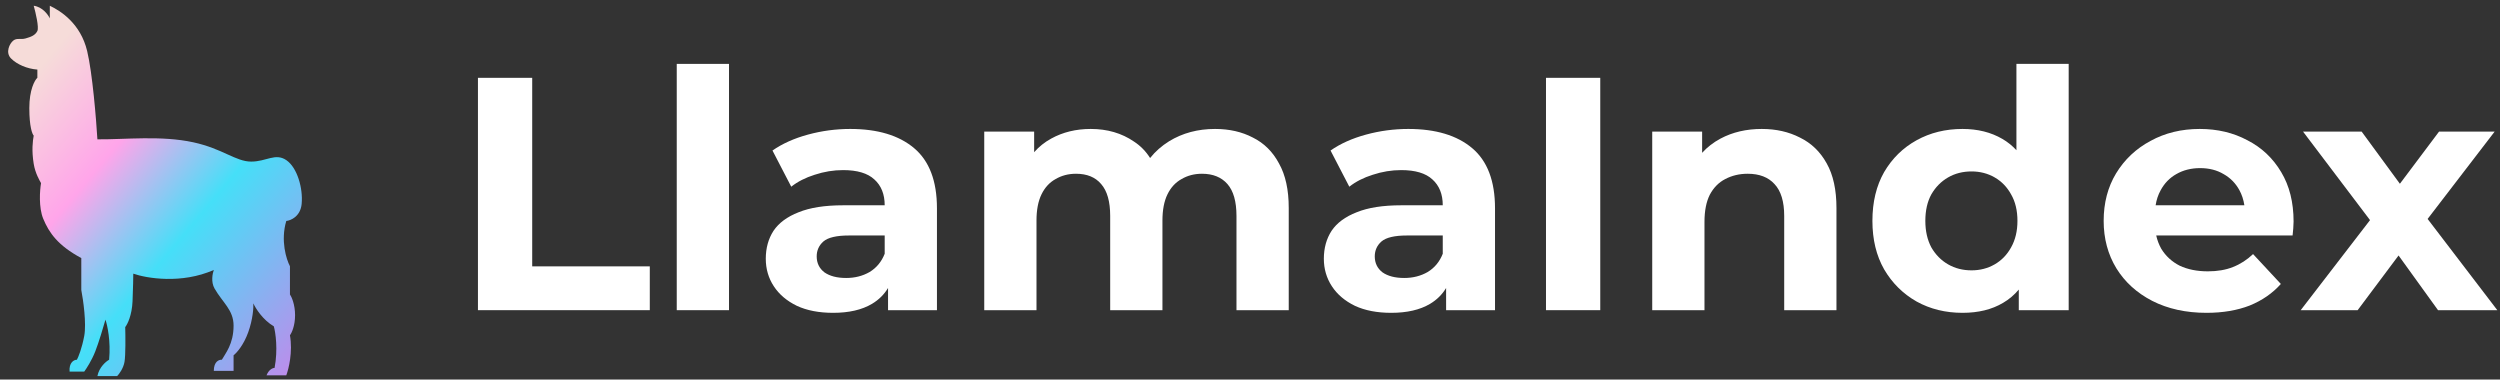 <svg width="494" height="75" viewBox="0 0 494 75" fill="none" xmlns="http://www.w3.org/2000/svg">
<rect x="0" y="0" width="494" height="75" fill="#333333" stroke="none"/>
<g clip-path="url(#clip0_244_127)">
<path d="M42.248 53.341C35.883 56.157 28.988 55.003 26.335 54.074C26.335 54.71 26.306 56.684 26.191 59.5C26.075 62.315 25.178 64.095 24.744 64.632C24.792 66.392 24.831 70.234 24.6 71.525C24.368 72.815 23.539 73.92 23.153 74.311H19.247C19.594 72.551 20.935 71.427 21.561 71.085C21.909 67.448 21.224 64.29 20.838 63.166C20.453 64.535 19.507 67.712 18.813 69.472C18.119 71.231 17.077 72.844 16.643 73.431H13.75C13.605 71.671 14.569 71.085 15.196 71.085C15.486 70.547 16.18 68.856 16.643 66.392C17.106 63.928 16.45 59.304 16.064 57.3V50.995C11.435 48.502 9.699 46.009 8.542 43.223C7.616 40.994 7.867 37.602 8.108 36.184C7.818 35.646 6.975 34.28 6.661 32.371C6.227 29.732 6.468 27.825 6.661 26.799C6.372 26.506 5.793 25.01 5.793 21.373C5.793 17.736 6.854 15.85 7.384 15.361V13.748C5.359 13.601 3.334 12.721 2.177 11.548C1.019 10.375 1.887 8.615 2.611 8.029C3.334 7.442 4.057 7.882 5.07 7.589C6.083 7.296 6.95 7.002 7.384 6.122C7.732 5.419 7.047 2.505 6.661 1.137C8.397 1.371 9.506 2.896 9.844 3.63V1.137C12.014 2.163 15.92 4.656 17.222 10.082C18.263 14.422 19.006 23.524 19.247 27.532C24.792 27.581 31.833 26.736 38.198 28.119C43.984 29.376 46.588 31.931 49.626 31.931C52.664 31.931 54.4 30.172 56.57 31.638C58.74 33.105 59.898 37.211 59.608 40.29C59.377 42.754 57.486 43.565 56.57 43.663C55.413 47.534 56.57 51.239 57.294 52.608V58.18C57.631 58.669 58.306 60.175 58.306 62.286C58.306 64.398 57.631 65.805 57.294 66.245C57.872 69.53 57.052 72.893 56.57 74.164H52.664C53.127 72.991 53.918 72.698 54.256 72.698C54.95 69.061 54.449 65.708 54.111 64.486C51.912 63.195 50.494 60.917 50.06 59.94C50.109 60.771 49.974 63.078 49.048 65.659C48.122 68.24 46.733 69.765 46.154 70.205V73.284H42.248C42.248 71.407 43.309 71.036 43.84 71.085C44.515 69.862 46.154 68.005 46.154 64.339C46.154 61.246 43.984 59.793 42.393 57.007C41.637 55.683 42.007 54.025 42.248 53.341Z" fill="url(#paint0_linear_244_127)"/>
<path d="M133.725 61.291V12.625H144.051V61.291H133.725Z" fill="white"/>
<path fill-rule="evenodd" clip-rule="evenodd" d="M387.792 61.815C384.436 61.815 381.414 61.072 378.724 59.585C376.032 58.055 373.892 55.934 372.303 53.223C370.76 50.513 369.988 47.321 369.988 43.648C369.988 39.931 370.76 36.717 372.303 34.007C373.892 31.295 376.032 29.197 378.724 27.71C381.414 26.223 384.436 25.48 387.792 25.48C390.792 25.48 393.419 26.136 395.669 27.448C396.701 28.05 397.628 28.795 398.446 29.684V12.625H408.772V61.291H398.912V57.216C398.022 58.281 396.985 59.158 395.802 59.848C393.594 61.16 390.924 61.815 387.792 61.815ZM389.58 53.42C391.256 53.42 392.776 53.027 394.146 52.24C395.514 51.453 396.594 50.338 397.388 48.895C398.227 47.408 398.647 45.659 398.647 43.648C398.647 41.593 398.227 39.844 397.388 38.401C396.594 36.958 395.514 35.843 394.146 35.056C392.776 34.269 391.256 33.875 389.58 33.875C387.859 33.875 386.312 34.269 384.946 35.056C383.578 35.843 382.474 36.958 381.637 38.401C380.842 39.844 380.446 41.593 380.446 43.648C380.446 45.659 380.842 47.408 381.637 48.895C382.474 50.338 383.578 51.453 384.946 52.24C386.312 53.027 387.859 53.42 389.58 53.42Z" fill="white"/>
<path fill-rule="evenodd" clip-rule="evenodd" d="M425.28 59.454C428.37 61.028 431.944 61.815 436.003 61.815C439.224 61.815 442.07 61.334 444.542 60.372C447.012 59.366 449.064 57.945 450.697 56.109L445.204 50.206C444.013 51.343 442.69 52.195 441.233 52.764C439.82 53.332 438.166 53.617 436.268 53.617C434.15 53.617 432.296 53.245 430.708 52.502C429.164 51.715 427.95 50.599 427.068 49.157C426.611 48.347 426.279 47.472 426.07 46.533H453.015L453.034 46.338C453.07 45.96 453.109 45.566 453.147 45.156C453.19 44.631 453.212 44.172 453.212 43.778C453.212 39.974 452.396 36.717 450.764 34.006C449.13 31.251 446.903 29.152 444.078 27.709C441.298 26.223 438.166 25.48 434.679 25.48C431.06 25.48 427.818 26.267 424.95 27.841C422.08 29.371 419.807 31.514 418.131 34.268C416.497 36.979 415.684 40.105 415.684 43.647C415.684 47.145 416.521 50.272 418.199 53.026C419.875 55.737 422.235 57.88 425.28 59.454ZM425.952 40.565C426.123 39.471 426.451 38.488 426.936 37.613C427.686 36.214 428.722 35.143 430.046 34.399C431.414 33.612 432.98 33.219 434.746 33.219C436.51 33.219 438.056 33.612 439.38 34.399C440.704 35.143 441.74 36.192 442.49 37.548C442.986 38.447 443.32 39.453 443.488 40.565H425.952Z" fill="white"/>
<path d="M468.317 43.494L454.616 61.292H465.869L473.957 50.483L481.755 61.292H493.472L479.696 43.262L492.942 26.006H481.955L474.218 36.311L466.663 26.006H455.081L468.317 43.494Z" fill="white"/>
<path d="M355.668 27.185C353.462 26.048 350.948 25.48 348.122 25.48C345.077 25.48 342.365 26.113 339.982 27.381C338.576 28.13 337.362 29.068 336.341 30.197V26.004H326.479V61.29H336.805V43.844C336.805 41.658 337.157 39.865 337.864 38.466C338.613 37.066 339.627 36.039 340.909 35.383C342.233 34.684 343.712 34.334 345.343 34.334C347.638 34.334 349.404 35.011 350.638 36.367C351.919 37.722 352.558 39.821 352.558 42.663V61.29H362.884V41.089C362.884 37.504 362.244 34.574 360.964 32.301C359.684 29.983 357.918 28.278 355.668 27.185Z" fill="white"/>
<path d="M305.488 61.29V15.379H316.211V61.29H305.488Z" fill="white"/>
<path fill-rule="evenodd" clip-rule="evenodd" d="M285.751 56.906V61.29H295.415V41.155C295.415 35.777 293.914 31.82 290.914 29.284C287.914 26.747 283.7 25.48 278.273 25.48C275.448 25.48 272.668 25.851 269.932 26.595C267.196 27.338 264.858 28.387 262.916 29.743L266.623 36.892C267.902 35.886 269.446 35.099 271.256 34.531C273.11 33.918 274.984 33.612 276.882 33.612C279.662 33.612 281.715 34.224 283.038 35.449C284.404 36.673 285.089 38.378 285.089 40.565H276.882C273.262 40.565 270.33 41.024 268.08 41.942C265.828 42.816 264.172 44.041 263.114 45.615C262.1 47.189 261.592 49.025 261.592 51.124C261.592 53.135 262.122 54.95 263.182 56.568C264.24 58.186 265.762 59.476 267.748 60.437C269.732 61.356 272.116 61.815 274.896 61.815C278.028 61.815 280.588 61.225 282.574 60.044C283.914 59.247 284.974 58.201 285.751 56.906ZM285.089 46.533H278.008C275.58 46.533 273.904 46.927 272.978 47.714C272.094 48.501 271.654 49.484 271.654 50.665C271.654 51.977 272.16 53.026 273.174 53.813C274.234 54.556 275.668 54.928 277.478 54.928C279.199 54.928 280.743 54.535 282.112 53.748C283.478 52.917 284.472 51.715 285.089 50.14V46.533Z" fill="white"/>
<path d="M240.092 25.48C242.914 25.48 245.407 26.048 247.57 27.185C249.776 28.278 251.496 29.983 252.732 32.301C254.012 34.574 254.654 37.504 254.654 41.089V61.29H244.328V42.663C244.328 39.821 243.731 37.722 242.54 36.367C241.348 35.011 239.672 34.334 237.509 34.334C236.008 34.334 234.664 34.684 233.472 35.383C232.281 36.039 231.354 37.045 230.692 38.4C230.031 39.755 229.699 41.483 229.699 43.582V61.29H219.373V42.663C219.373 39.821 218.778 37.722 217.587 36.367C216.437 35.011 214.785 34.334 212.621 34.334C211.121 34.334 209.777 34.684 208.584 35.383C207.393 36.039 206.466 37.045 205.804 38.4C205.142 39.755 204.811 41.483 204.811 43.582V61.29H194.486V26.004H204.348V30.075C205.306 28.983 206.431 28.085 207.724 27.381C210.019 26.113 212.621 25.48 215.533 25.48C218.799 25.48 221.645 26.31 224.074 27.972C225.364 28.817 226.427 29.901 227.26 31.225C228.285 29.934 229.54 28.828 231.022 27.906C233.67 26.288 236.692 25.48 240.092 25.48Z" fill="white"/>
<path fill-rule="evenodd" clip-rule="evenodd" d="M175.477 56.906V61.29H185.141V41.155C185.141 35.777 183.64 31.82 180.64 29.284C177.639 26.747 173.425 25.48 167.997 25.48C165.174 25.48 162.394 25.851 159.657 26.595C156.922 27.338 154.584 28.387 152.641 29.743L156.349 36.892C157.628 35.886 159.172 35.099 160.981 34.531C162.835 33.918 164.71 33.612 166.608 33.612C169.388 33.612 171.439 34.224 172.763 35.449C174.132 36.673 174.815 38.378 174.815 40.565H166.608C162.989 40.565 160.055 41.024 157.805 41.942C155.554 42.816 153.9 44.041 152.84 45.615C151.825 47.189 151.318 49.025 151.318 51.124C151.318 53.135 151.847 54.95 152.907 56.568C153.965 58.186 155.488 59.476 157.474 60.437C159.458 61.356 161.842 61.815 164.622 61.815C167.755 61.815 170.314 61.225 172.3 60.044C173.64 59.247 174.7 58.201 175.477 56.906ZM174.815 46.533H167.733C165.306 46.533 163.629 46.927 162.703 47.714C161.82 48.501 161.379 49.484 161.379 50.665C161.379 51.977 161.886 53.026 162.9 53.813C163.96 54.556 165.394 54.928 167.203 54.928C168.925 54.928 170.469 54.535 171.837 53.748C173.204 52.917 174.197 51.715 174.815 50.14V46.533Z" fill="white"/>
<path d="M94.442 15.379V61.29H128.398V52.633H105.164V15.379H94.442Z" fill="white"/>
</g>
<defs>
<linearGradient id="paint0_linear_244_127" x1="6.242" y1="7.296" x2="69.001" y2="59.786" gradientUnits="userSpaceOnUse">
<stop offset="0.062" stop-color="#F6DCD9"/>
<stop offset="0.326" stop-color="#FFA5EA"/>
<stop offset="0.589" stop-color="#45DFF8"/>
<stop offset="1" stop-color="#BC8DEB"/>
</linearGradient>
<clipPath id="clip0_244_127">
<rect width="493" height="74" fill="white" transform="translate(0.423 0.845)"/>
</clipPath>
</defs>
</svg>
